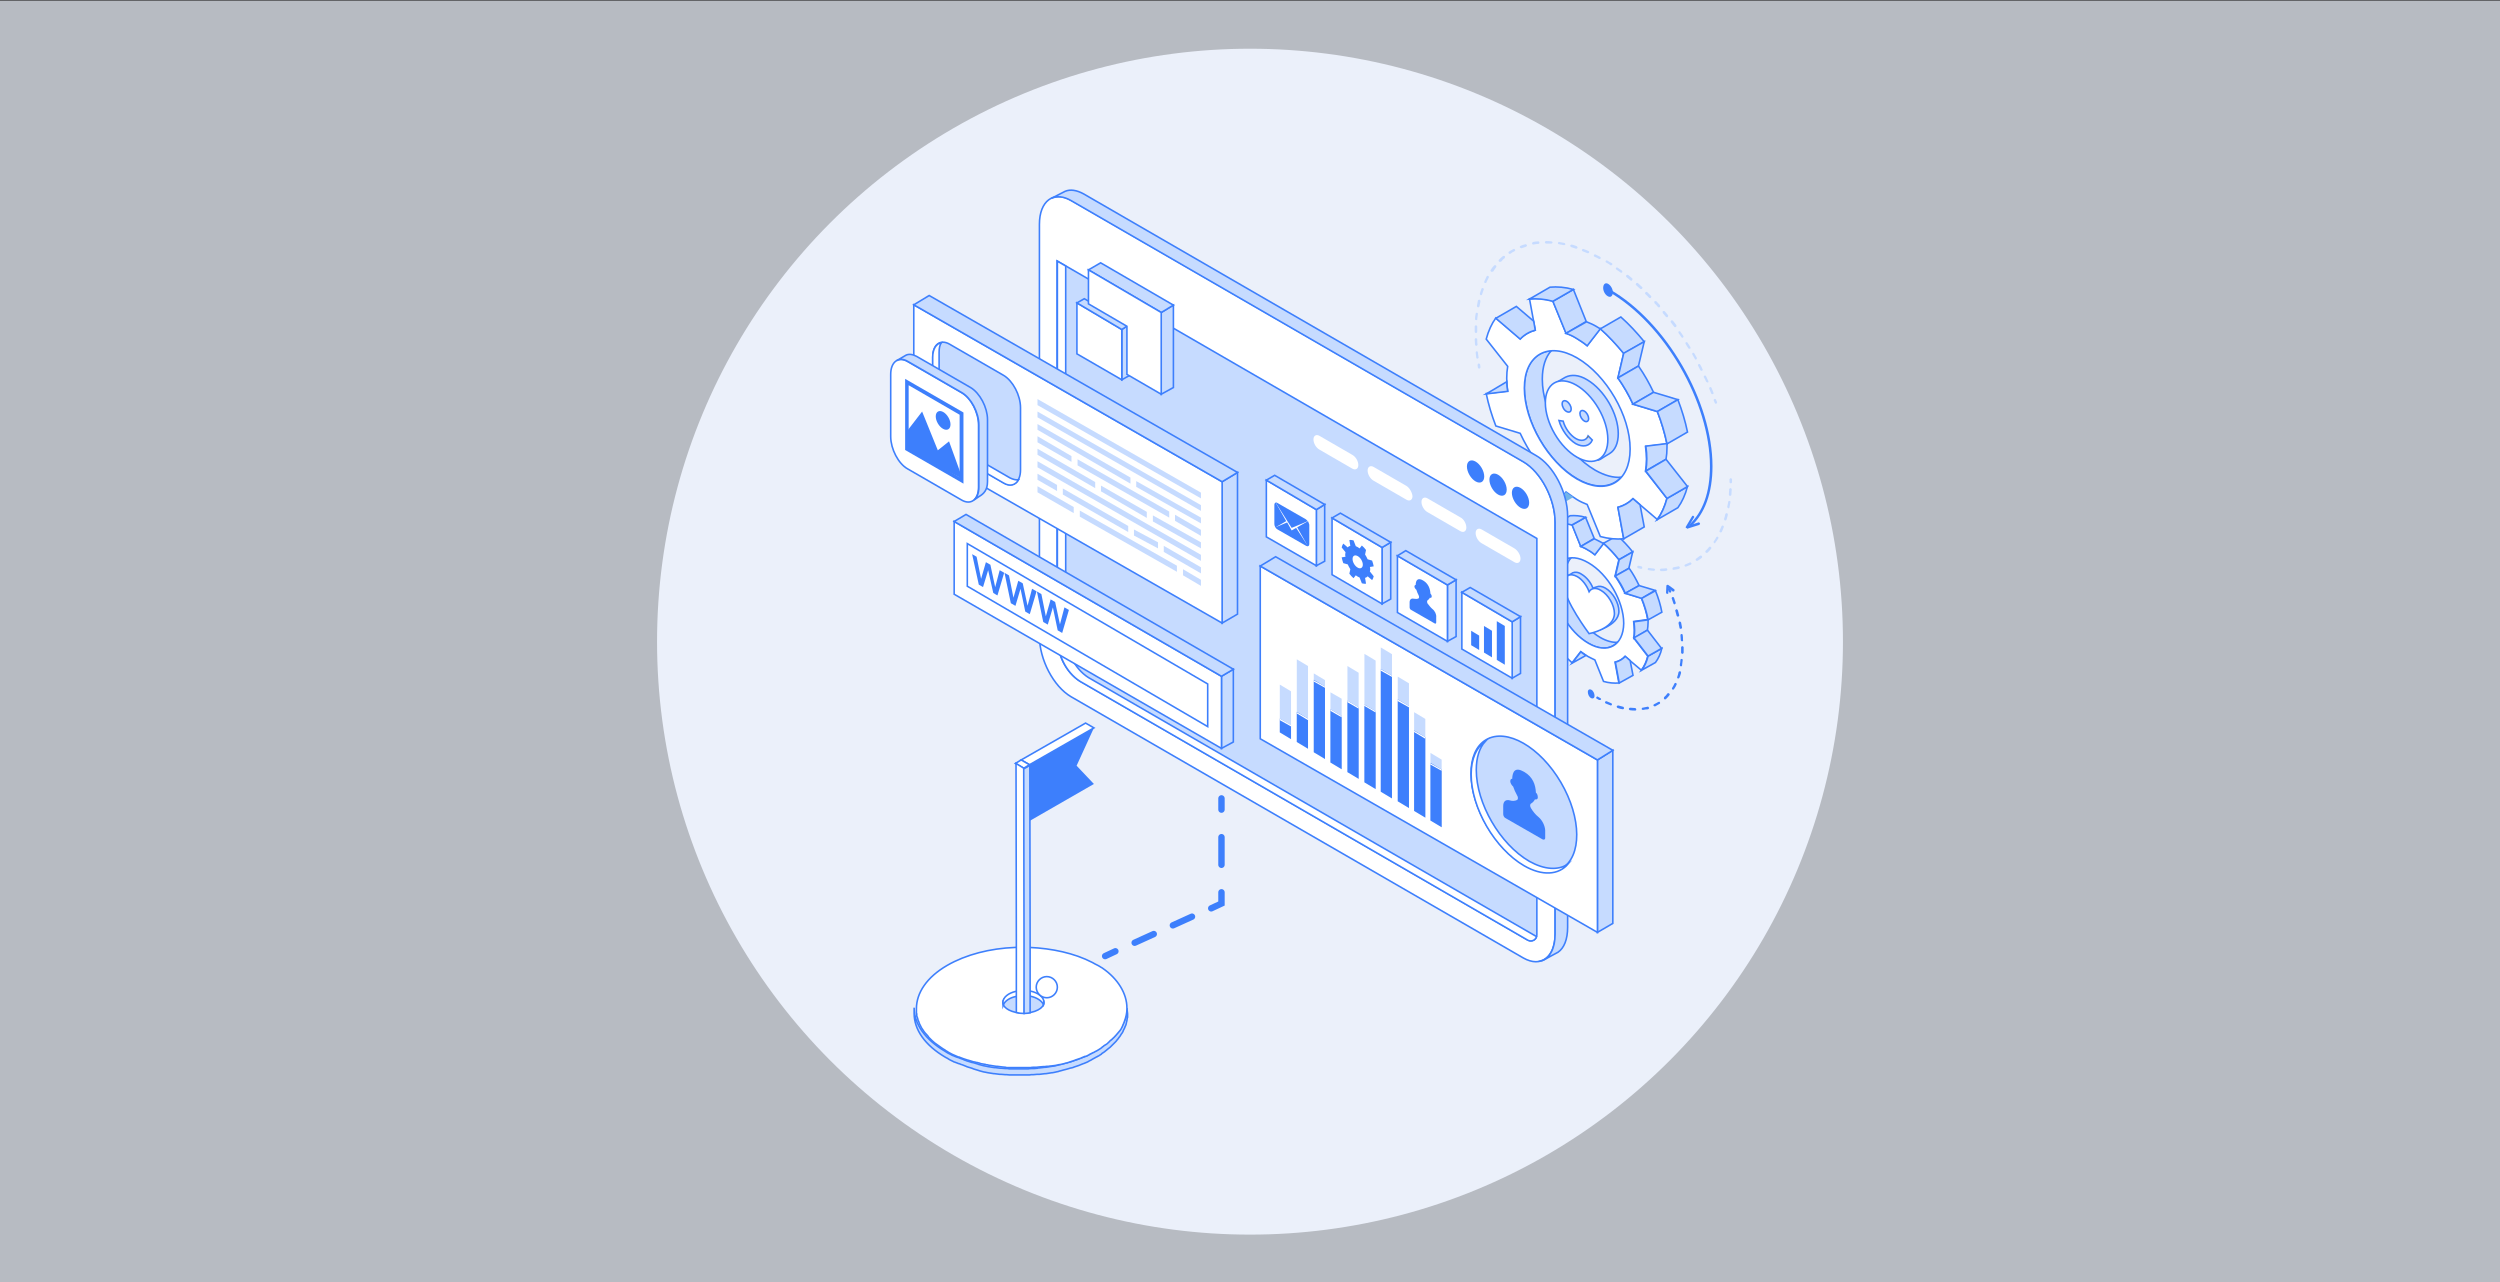 <?xml version="1.0" encoding="utf-8"?>
<!-- Generator: Adobe Illustrator 26.4.1, SVG Export Plug-In . SVG Version: 6.00 Build 0)  -->
<svg version="1.1" id="Layer_1" xmlns="http://www.w3.org/2000/svg" xmlns:xlink="http://www.w3.org/1999/xlink" x="0px" y="0px"
	 viewBox="0 0 780 400" style="enable-background:new 0 0 780 400;" xml:space="preserve">
<rect x="0" y="0" width="780" height="400" fill="#333333" stroke="none"/>
<style type="text/css">
	.st0{opacity:0.72;fill:#EBF0FA;enable-background:new    ;}
	.st1{fill:#EBF0FA;}
	.st2{fill:#C6DBFF;stroke:#3D7FFC;stroke-width:0.5;stroke-miterlimit:10;}
	.st3{fill:#FFFFFF;stroke:#3D7FFC;stroke-width:0.5;stroke-miterlimit:10;}
	.st4{fill:#72B5E8;}
	.st5{fill:#D1EBFF;}
	.st6{fill:#FFFFFF;}
	.st7{fill:#3D7FFC;}
	.st8{fill:#C6DBFF;}
	.st9{fill:#B08100;}
	.st10{enable-background:new    ;}
	.st11{clip-path:url(#SVGID_00000029753402845958359170000011165482572579043470_);}
	.st12{fill:none;stroke:#3D7FFC;stroke-width:2;stroke-linecap:round;stroke-miterlimit:10;}
	.st13{fill:none;stroke:#3D7FFC;stroke-width:2;stroke-linecap:round;stroke-miterlimit:10;stroke-dasharray:8.614,8.614;}
	.st14{fill:none;stroke:#3D7FFC;stroke-width:2;stroke-linecap:round;stroke-miterlimit:10;stroke-dasharray:6.551,6.551;}
</style>
<path class="st0" d="M780,400.2H0V0.2h780V400.2z"/>
<circle class="st1" cx="390" cy="200.2" r="185"/>
<g>
	<g>
		<path class="st2" d="M499.3,198.9c-6.1-3.5-11-12-11-18.9c0-2.6,0.7-4.6,1.8-5.9c-3.3,0.2-5.6,3-5.6,7.7c0,7,4.9,15.4,11,18.9
			c3.8,2.2,7.1,1.9,9.1-0.3C503.1,200.5,501.2,200,499.3,198.9z"/>
		<path class="st3" d="M509.9,196.6c0-0.9-0.1-1.8-0.2-2.7l4.4-0.6c-0.4-2.2-1.1-4.5-2-6.7l-5.1-1.5c-0.9-1.9-1.9-3.7-3.1-5.4
			l1.2-5.1c-1.5-1.9-3.1-3.6-4.8-5.1l-2.7,3.5c-0.7-0.5-1.5-1.1-2.2-1.5c-0.8-0.4-1.5-0.8-2.2-1.1l-2.7-6.7
			c-1.7-0.5-3.3-0.6-4.8-0.5l1.2,6.5c-1.2,0.3-2.3,0.9-3.1,1.8l-5.1-4.3c-0.9,1.2-1.6,2.7-2,4.4l4.4,5.7c-0.1,0.8-0.2,1.6-0.2,2.4
			c0,0.9,0.1,1.8,0.2,2.7l-4.4,0.6c0.4,2.2,1.1,4.5,2,6.7l5.1,1.5c0.9,1.9,1.9,3.7,3.1,5.4l-1.2,5.1c1.5,1.9,3.1,3.6,4.8,5.1
			l2.7-3.5c0.7,0.5,1.5,1.1,2.2,1.5c0.8,0.4,1.5,0.8,2.2,1.1l2.7,6.7c1.7,0.5,3.3,0.6,4.8,0.5l-1.2-6.5c1.2-0.3,2.3-0.9,3.1-1.8
			l5.1,4.3c0.9-1.2,1.6-2.7,2-4.4l-4.4-5.7C509.9,198.3,509.9,197.5,509.9,196.6z M495.6,200.7c-6.1-3.5-11-12-11-18.9
			c0-7,4.9-9.8,11-6.2c6.1,3.5,11,12,11,18.9C506.5,201.4,501.6,204.2,495.6,200.7z"/>
		<polygon class="st2" points="497.4,168 494.7,161.4 490.5,163.8 493.2,170.5 		"/>
		<path class="st2" d="M493.2,170.5c0.7,0.3,1.5,0.6,2.2,1.1c0.8,0.4,1.5,0.9,2.2,1.5l2.7-3.5l0,0c0,0-0.5-0.3-0.7-0.4
			c-0.8-0.4-1.5-0.8-2.2-1.1L493.2,170.5z"/>
		<path class="st2" d="M494.7,161.4c-1.7-0.5-3.3-0.6-4.8-0.5l-4.3,2.4c1.5-0.1,3.1,0,4.8,0.5L494.7,161.4z"/>
		<path class="st2" d="M509.4,172.2c-1.5-1.9-3.1-3.6-4.8-5.1l-4.3,2.4c1.7,1.5,3.3,3.2,4.8,5.1L509.4,172.2z"/>
		<polygon class="st2" points="505.2,174.6 504,179.7 508.2,177.3 509.4,172.2 		"/>
		<path class="st2" d="M504,179.7c1.2,1.7,2.3,3.5,3.1,5.4l4.3-2.4c-0.9-1.9-1.9-3.7-3.1-5.4L504,179.7z"/>
		<polygon class="st2" points="507.1,185.1 512.2,186.7 516.4,184.2 511.4,182.7 		"/>
		<path class="st2" d="M512.2,186.7c0.9,2.2,1.6,4.5,2,6.7l4.3-2.4c-0.4-2.2-1.1-4.5-2-6.7L512.2,186.7z"/>
		<path class="st4" d="M486.9,169.8l-0.4-1.9l-3.6-3.1l-4.3,2.4l5.1,4.3C484.6,170.7,485.7,170.1,486.9,169.8z"/>
		<path class="st2" d="M514.2,204.7c-0.4,1.7-1.1,3.2-2,4.4l4.3-2.4c0.9-1.2,1.6-2.7,2-4.4L514.2,204.7z"/>
		<path class="st2" d="M514,196.6c0.1-0.8,0.2-1.6,0.2-2.4c0-0.3,0-0.5,0-0.8l-4.4,0.6c0.1,0.9,0.2,1.8,0.2,2.7s-0.1,1.7-0.2,2.4
			L514,196.6z"/>
		<polygon class="st2" points="509.8,199 514.2,204.7 518.4,202.3 514,196.6 		"/>
		<path class="st2" d="M507.1,204.8c-0.9,0.9-1.9,1.5-3.1,1.8l1.2,6.5l4.3-2.4l-0.9-4.6L507.1,204.8z"/>
		<path class="st5" d="M480.9,180.5l-4.3,2.5l4.4-0.6C481,181.8,481,181.2,480.9,180.5z"/>
		<path class="st2" d="M493.2,203.4l-2.7,3.5l4.3-2.4C494.2,204.1,493.7,203.8,493.2,203.4z"/>
		<g>
			<path class="st6" d="M486.3,170.1L486.3,170.1c-0.2,0-0.4,0.1-0.6,0.2C485.9,170.2,486.1,170.2,486.3,170.1z"/>
			<path class="st6" d="M480.5,182.5l-3.7,0.5c0,0.1,0,0.1,0,0.2l3.6-0.5C480.6,182.7,480.6,182.6,480.5,182.5z"/>
			<path class="st6" d="M483.6,171.7c-0.2,0,0-0.1,0.2-0.3l-4.9-4.1c-0.1,0.2-0.3,0.4,0,0.4L483.6,171.7z"/>
		</g>
	</g>
	<g>
		<path class="st2" d="M497.7,146.7c-9.1-5.3-16.5-18-16.5-28.4c0-3.9,1-6.9,2.8-8.9c-5,0.4-8.4,4.5-8.4,11.6
			c0,10.5,7.4,23.2,16.5,28.4c5.7,3.3,10.7,2.8,13.7-0.5C503.4,149.1,500.7,148.4,497.7,146.7z"/>
		<path class="st3" d="M513.7,143.3c0-1.3-0.1-2.6-0.3-4l6.7-0.8c-0.7-3.4-1.7-6.7-3-10.1l-7.6-2.3c-1.3-2.8-2.9-5.6-4.7-8.2
			l1.8-7.7c-2.3-2.8-4.7-5.4-7.3-7.7l-4.1,5.3c-1.1-0.8-2.2-1.6-3.3-2.3c-1.1-0.7-2.3-1.2-3.3-1.6l-4.1-10c-2.6-0.7-5-0.9-7.3-0.7
			l1.8,9.8c-1.8,0.5-3.4,1.4-4.7,2.7l-7.6-6.5c-1.3,1.8-2.3,4-3,6.6l6.7,8.5c-0.2,1.2-0.3,2.4-0.3,3.7c0,1.3,0.1,2.6,0.3,4l-6.7,0.8
			c0.7,3.4,1.7,6.7,3,10.1l7.6,2.3c1.3,2.8,2.9,5.6,4.7,8.2l-1.8,7.7c2.3,2.8,4.7,5.4,7.3,7.7l4.1-5.3c1.1,0.8,2.2,1.6,3.3,2.3
			c1.1,0.7,2.3,1.2,3.3,1.6l4.1,10c2.6,0.7,5,0.9,7.3,0.7l-1.8-9.8c1.8-0.5,3.4-1.4,4.7-2.7l7.6,6.5c1.3-1.8,2.3-4,3-6.6l-6.7-8.5
			C513.6,145.8,513.7,144.6,513.7,143.3z M492.1,149.5c-9.1-5.3-16.5-18-16.5-28.4s7.4-14.7,16.5-9.4c9.1,5.3,16.5,18,16.5,28.4
			C508.6,150.5,501.2,154.7,492.1,149.5z"/>
		<polygon class="st2" points="494.9,100.3 490.9,90.3 484.5,94 488.6,104 		"/>
		<path class="st2" d="M488.6,104c1.1,0.4,2.2,0.9,3.3,1.6c1.1,0.7,2.3,1.4,3.3,2.3l4.1-5.3l0,0c0,0-0.7-0.4-1-0.6
			c-1.1-0.7-2.3-1.2-3.3-1.6L488.6,104z"/>
		<path class="st2" d="M490.9,90.3c-2.6-0.7-5-0.9-7.3-0.7l-6.4,3.7c2.3-0.2,4.7,0,7.3,0.7L490.9,90.3z"/>
		<path class="st2" d="M513,106.6c-2.3-2.8-4.7-5.4-7.3-7.7l-6.4,3.7c2.6,2.3,5,4.9,7.3,7.7L513,106.6z"/>
		<polygon class="st2" points="506.6,110.2 504.8,117.9 511.2,114.2 513,106.6 		"/>
		<path class="st2" d="M504.8,117.9c1.8,2.6,3.4,5.3,4.7,8.2l6.4-3.7c-1.3-2.8-2.9-5.6-4.7-8.2L504.8,117.9z"/>
		<polygon class="st2" points="509.5,126.1 517.1,128.4 523.5,124.7 515.9,122.4 		"/>
		<path class="st2" d="M517.1,128.4c1.3,3.3,2.3,6.7,3,10.1l6.4-3.7c-0.7-3.4-1.7-6.7-3-10.1L517.1,128.4z"/>
		<path class="st2" d="M479,103l-0.5-2.8l-5.4-4.6l-6.4,3.7l7.6,6.5C475.6,104.4,477.2,103.5,479,103z"/>
		<path class="st2" d="M520.1,155.5c-0.7,2.6-1.7,4.8-3,6.6l6.4-3.7c1.3-1.8,2.3-4,3-6.6L520.1,155.5z"/>
		<path class="st2" d="M519.8,143.3c0.2-1.2,0.3-2.4,0.3-3.7c0-0.4,0-0.8,0-1.2l-6.6,0.8c0.2,1.3,0.3,2.7,0.3,4
			c0,1.3-0.1,2.5-0.3,3.7L519.8,143.3z"/>
		<polygon class="st2" points="513.5,147 520.1,155.5 526.5,151.8 519.8,143.3 		"/>
		<path class="st2" d="M509.5,155.6c-1.3,1.3-2.9,2.2-4.7,2.7l1.8,9.8l6.4-3.7l-1.3-6.9L509.5,155.6z"/>
		<path class="st2" d="M470.1,119.1l-6.4,3.8l6.7-0.8C470.2,121.1,470.1,120.1,470.1,119.1z"/>
		<path class="st4" d="M488.6,153.5l-4.1,5.3l6.4-3.7C490.1,154.6,489.3,154.1,488.6,153.5z"/>
		<g>
			<path class="st6" d="M487.8,153.9l-3.4,4.4c0.1,0.1,0.3,0.3,0.4,0.4l3.5-4.5C488.1,154.2,487.9,154,487.8,153.9z"/>
		</g>
	</g>
	<path class="st7" d="M500.2,89.6c0.1-1.1,0.8-1.5,1.6-1c0.8,0.5,1.5,1.7,1.4,2.8c-0.1,1.1-0.8,1.5-1.6,1
		C500.7,91.9,500.1,90.6,500.2,89.6z"/>
	<path class="st7" d="M495.4,215.9c0-0.7,0.5-1,1.1-0.7c0.6,0.3,1,1.2,1,1.9c0,0.7-0.5,1-1.1,0.7
		C495.8,217.5,495.4,216.6,495.4,215.9z"/>
	<g>
		<path class="st7" d="M526.3,164.8c-0.1,0-0.2-0.1-0.3-0.1c-0.1-0.1-0.1-0.3,0-0.4l1.9-3.2c0.1-0.2,0.4-0.3,0.5-0.1
			c0.2,0.1,0.3,0.4,0.1,0.5l-1.4,2.4l2.8-0.9c0.2-0.1,0.4,0.1,0.5,0.3c0.1,0.2-0.1,0.4-0.3,0.5l-3.8,1.2
			C526.4,164.8,526.3,164.8,526.3,164.8z"/>
	</g>
	<g>
		<path class="st2" d="M493.5,179.2c1.5,0.9,2.8,2.5,3.5,4.3c0,0,0.8-0.3,1.2-0.4c0.7-0.3,1.7-0.2,2.7,0.4c2.3,1.3,4.2,4.6,4.2,7.2
			c0,4.8-8.3,6.5-8.3,6.5s-7.9-10.5-7.9-15.4c0-1.3-0.6-1.7,0.2-2.2c0.1,0,1.6-0.8,1.6-0.9C491.5,178.4,492.5,178.5,493.5,179.2z"/>
		<path class="st3" d="M492.1,179.9c1.6,0.9,3,2.8,3.7,4.7c0.7-1.1,2.1-1.4,3.7-0.4c2.3,1.3,4.2,4.6,4.2,7.2c0,4.8-7.9,6.3-7.9,6.3
			s-7.9-10.5-7.9-15.4C488,179.6,489.8,178.6,492.1,179.9z"/>
	</g>
	<g>
		<path class="st7" d="M527.5,164.3l-0.5-0.6c4.3-3.9,6.5-10.1,6.5-18.2c0-20-14.2-44.5-31.6-54.5l0.4-0.7c17.7,10.2,32,35,32,55.2
			C534.3,153.8,531.9,160.3,527.5,164.3z"/>
	</g>
	<g>
		<g>
			<path class="st8" d="M540,150.8L540,150.8c-0.2,0-0.4-0.2-0.4-0.4c0-0.3,0-0.5,0-0.8c0-0.2,0.2-0.4,0.4-0.4
				c0.2,0,0.4,0.2,0.4,0.4c0,0.3,0,0.5,0,0.8C540.4,150.7,540.2,150.8,540,150.8z"/>
		</g>
		<g>
			<path class="st8" d="M518.3,178.2c-0.2,0-0.4-0.2-0.4-0.4s0.2-0.4,0.4-0.4c0.5,0,1,0,1.5-0.1c0.2,0,0.4,0.1,0.4,0.4
				c0,0.2-0.1,0.4-0.4,0.4C519.4,178.2,518.8,178.2,518.3,178.2L518.3,178.2z M516,178.1C515.9,178.1,515.9,178.1,516,178.1
				c-0.6,0-1.1-0.1-1.6-0.2c-0.2,0-0.4-0.2-0.3-0.4c0-0.2,0.2-0.4,0.4-0.3c0.5,0.1,1,0.1,1.5,0.2c0.2,0,0.4,0.2,0.4,0.4
				C516.3,177.9,516.2,178.1,516,178.1z M522.2,177.8c-0.2,0-0.4-0.1-0.4-0.3c0-0.2,0.1-0.4,0.3-0.5c0.5-0.1,1-0.2,1.5-0.3
				c0.2-0.1,0.4,0.1,0.5,0.3c0.1,0.2-0.1,0.4-0.3,0.5C523.3,177.6,522.8,177.7,522.2,177.8C522.2,177.8,522.2,177.8,522.2,177.8z
				 M526,176.8c-0.2,0-0.3-0.1-0.4-0.2c-0.1-0.2,0-0.4,0.2-0.5c0.5-0.2,0.9-0.4,1.4-0.6c0.2-0.1,0.4,0,0.5,0.2
				c0.1,0.2,0,0.4-0.2,0.5c-0.5,0.2-1,0.4-1.5,0.6C526.1,176.7,526,176.8,526,176.8z M529.4,175c-0.1,0-0.3-0.1-0.3-0.2
				c-0.1-0.2-0.1-0.4,0.1-0.5c0.4-0.3,0.8-0.6,1.2-0.9c0.2-0.1,0.4-0.1,0.6,0.1c0.1,0.2,0.1,0.4-0.1,0.6c-0.4,0.3-0.8,0.6-1.3,0.9
				C529.6,174.9,529.5,175,529.4,175z M532.5,172.5c-0.1,0-0.2,0-0.3-0.1c-0.2-0.2-0.2-0.4,0-0.6c0.4-0.4,0.7-0.7,1-1.1
				c0.1-0.2,0.4-0.2,0.6,0c0.2,0.1,0.2,0.4,0,0.6c-0.3,0.4-0.7,0.8-1.1,1.2C532.7,172.4,532.6,172.5,532.5,172.5z M535,169.5
				c-0.1,0-0.2,0-0.2-0.1c-0.2-0.1-0.2-0.4-0.1-0.5c0.3-0.4,0.6-0.9,0.8-1.3c0.1-0.2,0.4-0.2,0.5-0.1c0.2,0.1,0.2,0.4,0.1,0.5
				c-0.3,0.5-0.6,0.9-0.9,1.3C535.2,169.4,535.1,169.5,535,169.5z M536.9,166.1c-0.1,0-0.1,0-0.2,0c-0.2-0.1-0.3-0.3-0.2-0.5
				c0.2-0.5,0.4-0.9,0.6-1.4c0.1-0.2,0.3-0.3,0.5-0.2c0.2,0.1,0.3,0.3,0.2,0.5c-0.2,0.5-0.4,1-0.6,1.5
				C537.2,166,537,166.1,536.9,166.1z M538.3,162.4c0,0-0.1,0-0.1,0c-0.2-0.1-0.3-0.3-0.3-0.5c0.2-0.5,0.3-1,0.4-1.5
				c0.1-0.2,0.3-0.3,0.5-0.3c0.2,0.1,0.3,0.3,0.3,0.5c-0.1,0.5-0.3,1-0.4,1.5C538.6,162.3,538.5,162.4,538.3,162.4z M539.3,158.6
				C539.2,158.6,539.2,158.6,539.3,158.6c-0.3-0.1-0.4-0.3-0.4-0.5c0.1-0.5,0.2-1,0.3-1.5c0-0.2,0.2-0.4,0.4-0.3
				c0.2,0,0.4,0.2,0.3,0.4c-0.1,0.5-0.2,1-0.3,1.6C539.6,158.5,539.4,158.6,539.3,158.6z M539.8,154.7
				C539.8,154.7,539.8,154.7,539.8,154.7c-0.3,0-0.4-0.2-0.4-0.4c0-0.5,0.1-1,0.1-1.6c0-0.2,0.2-0.4,0.4-0.4c0.2,0,0.4,0.2,0.4,0.4
				c0,0.5-0.1,1.1-0.1,1.6C540.2,154.6,540,154.7,539.8,154.7z"/>
		</g>
		<g>
			<path class="st8" d="M512,177.5C512,177.5,512,177.5,512,177.5c-0.3-0.1-0.6-0.1-0.9-0.2c-0.2-0.1-0.3-0.3-0.3-0.5
				c0.1-0.2,0.3-0.3,0.5-0.3c0.3,0.1,0.5,0.1,0.8,0.2c0.2,0,0.3,0.3,0.3,0.5C512.4,177.4,512.2,177.5,512,177.5z"/>
		</g>
	</g>
	<g>
		<g>
			<path class="st8" d="M461.5,115c-0.2,0-0.4-0.1-0.4-0.3c0-0.3-0.1-0.5-0.1-0.8c0-0.2,0.1-0.4,0.3-0.5c0.2,0,0.4,0.1,0.5,0.3
				c0,0.3,0.1,0.5,0.1,0.8C461.9,114.8,461.8,115,461.5,115C461.5,115,461.5,115,461.5,115z"/>
		</g>
		<g>
			<path class="st8" d="M534.3,123c-0.2,0-0.3-0.1-0.4-0.2c-0.2-0.5-0.4-1-0.6-1.5c-0.1-0.2,0-0.4,0.2-0.5c0.2-0.1,0.4,0,0.5,0.2
				c0.2,0.5,0.4,1,0.6,1.5c0.1,0.2,0,0.4-0.2,0.5C534.4,123,534.3,123,534.3,123z M532.7,119.3c-0.1,0-0.3-0.1-0.4-0.2
				c-0.2-0.5-0.4-1-0.7-1.4c-0.1-0.2,0-0.4,0.2-0.5c0.2-0.1,0.4,0,0.5,0.2c0.2,0.5,0.5,1,0.7,1.5c0.1,0.2,0,0.4-0.2,0.5
				C532.8,119.3,532.7,119.3,532.7,119.3z M530.9,115.7c-0.1,0-0.3-0.1-0.4-0.2c-0.2-0.5-0.5-0.9-0.7-1.4c-0.1-0.2,0-0.4,0.2-0.5
				c0.2-0.1,0.4,0,0.5,0.2c0.3,0.5,0.5,0.9,0.7,1.4c0.1,0.2,0,0.4-0.2,0.5C531.1,115.7,531,115.7,530.9,115.7z M529.1,112.2
				c-0.1,0-0.3-0.1-0.3-0.2c-0.3-0.5-0.5-0.9-0.8-1.4c-0.1-0.2,0-0.4,0.1-0.5c0.2-0.1,0.4,0,0.5,0.1c0.3,0.5,0.5,0.9,0.8,1.4
				c0.1,0.2,0,0.4-0.1,0.5C529.2,112.2,529.1,112.2,529.1,112.2z M461,111.9c-0.2,0-0.4-0.1-0.4-0.3c-0.1-0.5-0.1-1.1-0.2-1.6
				c0-0.2,0.1-0.4,0.3-0.4c0.2,0,0.4,0.1,0.4,0.3c0.1,0.5,0.1,1,0.2,1.6C461.4,111.6,461.3,111.8,461,111.9
				C461,111.9,461,111.9,461,111.9z M527,108.8c-0.1,0-0.3-0.1-0.3-0.2c-0.3-0.5-0.6-0.9-0.8-1.3c-0.1-0.2-0.1-0.4,0.1-0.5
				c0.2-0.1,0.4-0.1,0.5,0.1c0.3,0.4,0.6,0.9,0.9,1.4c0.1,0.2,0.1,0.4-0.1,0.5C527.2,108.8,527.1,108.8,527,108.8z M460.6,107.9
				c-0.2,0-0.4-0.2-0.4-0.4c0-0.5-0.1-1.1-0.1-1.6c0-0.2,0.2-0.4,0.4-0.4c0,0,0,0,0,0c0.2,0,0.4,0.2,0.4,0.4c0,0.5,0,1.1,0.1,1.6
				C461,107.7,460.8,107.9,460.6,107.9C460.6,107.9,460.6,107.9,460.6,107.9z M524.9,105.4c-0.1,0-0.2-0.1-0.3-0.2
				c-0.3-0.4-0.6-0.9-0.9-1.3c-0.1-0.2-0.1-0.4,0.1-0.5c0.2-0.1,0.4-0.1,0.5,0.1c0.3,0.4,0.6,0.9,0.9,1.3c0.1,0.2,0.1,0.4-0.1,0.5
				C525,105.4,524.9,105.4,524.9,105.4z M460.5,103.9C460.5,103.9,460.5,103.9,460.5,103.9c-0.2,0-0.4-0.2-0.4-0.4
				c0-0.5,0-1.1,0-1.6c0-0.2,0.2-0.4,0.4-0.4c0,0,0,0,0,0c0.2,0,0.4,0.2,0.4,0.4c0,0.5,0,1,0,1.6
				C460.9,103.7,460.7,103.9,460.5,103.9z M522.6,102.1c-0.1,0-0.2-0.1-0.3-0.2c-0.3-0.4-0.6-0.8-1-1.3c-0.1-0.2-0.1-0.4,0.1-0.6
				c0.2-0.1,0.4-0.1,0.6,0.1c0.3,0.4,0.6,0.8,1,1.3c0.1,0.2,0.1,0.4-0.1,0.6C522.7,102.1,522.6,102.1,522.6,102.1z M460.6,99.9
				C460.6,99.9,460.6,99.9,460.6,99.9c-0.3,0-0.4-0.2-0.4-0.4c0-0.5,0.1-1.1,0.2-1.6c0-0.2,0.2-0.4,0.4-0.3c0.2,0,0.4,0.2,0.3,0.4
				c-0.1,0.5-0.1,1-0.2,1.6C461,99.7,460.8,99.9,460.6,99.9z M520.1,99c-0.1,0-0.2-0.1-0.3-0.1c-0.3-0.4-0.7-0.8-1-1.2
				c-0.1-0.2-0.1-0.4,0-0.6c0.2-0.1,0.4-0.1,0.6,0c0.3,0.4,0.7,0.8,1,1.2c0.1,0.2,0.1,0.4-0.1,0.6C520.3,99,520.2,99,520.1,99z
				 M517.6,95.9c-0.1,0-0.2,0-0.3-0.1c-0.3-0.4-0.7-0.8-1.1-1.2c-0.1-0.2-0.1-0.4,0-0.6c0.2-0.1,0.4-0.1,0.6,0
				c0.4,0.4,0.7,0.8,1.1,1.2c0.1,0.2,0.1,0.4,0,0.6C517.7,95.9,517.6,95.9,517.6,95.9z M461.2,95.9
				C461.1,95.9,461.1,95.9,461.2,95.9c-0.3,0-0.4-0.3-0.4-0.5c0.1-0.5,0.2-1.1,0.3-1.6c0-0.2,0.3-0.3,0.5-0.3c0.2,0,0.3,0.3,0.3,0.5
				c-0.1,0.5-0.2,1-0.3,1.6C461.5,95.8,461.4,95.9,461.2,95.9z M514.8,93c-0.1,0-0.2,0-0.3-0.1c-0.4-0.4-0.7-0.8-1.1-1.1
				c-0.2-0.2-0.2-0.4,0-0.6c0.2-0.2,0.4-0.2,0.6,0c0.4,0.4,0.8,0.8,1.1,1.1c0.2,0.2,0.1,0.4,0,0.6C515,93,514.9,93,514.8,93z
				 M462.1,92.1c0,0-0.1,0-0.1,0c-0.2-0.1-0.3-0.3-0.3-0.5c0.2-0.5,0.3-1,0.5-1.5c0.1-0.2,0.3-0.3,0.5-0.2s0.3,0.3,0.2,0.5
				c-0.2,0.5-0.3,1-0.5,1.5C462.4,91.9,462.3,92.1,462.1,92.1z M512,90.2c-0.1,0-0.2,0-0.3-0.1c-0.4-0.4-0.8-0.7-1.2-1.1
				c-0.2-0.1-0.2-0.4,0-0.6c0.1-0.2,0.4-0.2,0.6,0c0.4,0.4,0.8,0.7,1.2,1.1c0.2,0.1,0.2,0.4,0,0.6C512.2,90.2,512.1,90.2,512,90.2z
				 M463.5,88.3c-0.1,0-0.1,0-0.2,0c-0.2-0.1-0.3-0.3-0.2-0.5c0.2-0.5,0.5-1,0.7-1.5c0.1-0.2,0.3-0.3,0.5-0.2
				c0.2,0.1,0.3,0.3,0.2,0.5c-0.2,0.5-0.5,0.9-0.7,1.4C463.8,88.2,463.7,88.3,463.5,88.3z M509,87.6c-0.1,0-0.2,0-0.3-0.1
				c-0.4-0.3-0.8-0.7-1.2-1c-0.2-0.1-0.2-0.4-0.1-0.6s0.4-0.2,0.6-0.1c0.4,0.3,0.8,0.7,1.2,1c0.2,0.1,0.2,0.4,0,0.6
				C509.2,87.5,509.1,87.6,509,87.6z M505.8,85.1c-0.1,0-0.2,0-0.2-0.1c-0.4-0.3-0.9-0.6-1.3-0.9c-0.2-0.1-0.2-0.4-0.1-0.5
				c0.1-0.2,0.4-0.2,0.5-0.1c0.4,0.3,0.9,0.6,1.3,0.9c0.2,0.1,0.2,0.4,0.1,0.6C506.1,85,506,85.1,505.8,85.1z M465.4,84.8
				c-0.1,0-0.2,0-0.2-0.1c-0.2-0.1-0.2-0.4-0.1-0.5c0.3-0.5,0.6-0.9,1-1.3c0.1-0.2,0.4-0.2,0.6-0.1c0.2,0.1,0.2,0.4,0.1,0.6
				c-0.3,0.4-0.6,0.8-0.9,1.3C465.7,84.8,465.6,84.8,465.4,84.8z M502.6,82.8c-0.1,0-0.1,0-0.2-0.1c-0.4-0.3-0.9-0.6-1.3-0.8
				c-0.2-0.1-0.2-0.4-0.1-0.5c0.1-0.2,0.4-0.2,0.5-0.1c0.5,0.3,0.9,0.6,1.4,0.8c0.2,0.1,0.2,0.4,0.1,0.5
				C502.8,82.8,502.7,82.8,502.6,82.8z M468,81.7c-0.1,0-0.2,0-0.3-0.1c-0.2-0.2-0.2-0.4,0-0.6c0.4-0.4,0.8-0.8,1.2-1.1
				c0.2-0.1,0.4-0.1,0.6,0c0.1,0.2,0.1,0.4,0,0.6c-0.4,0.3-0.8,0.7-1.1,1.1C468.2,81.7,468.1,81.7,468,81.7z M499.1,80.8
				c-0.1,0-0.1,0-0.2,0c-0.5-0.3-0.9-0.5-1.4-0.7c-0.2-0.1-0.3-0.3-0.2-0.5s0.3-0.3,0.5-0.2c0.5,0.2,0.9,0.5,1.4,0.7
				c0.2,0.1,0.3,0.3,0.2,0.5C499.4,80.7,499.3,80.8,499.1,80.8z M471,79.2c-0.1,0-0.3-0.1-0.3-0.2c-0.1-0.2-0.1-0.4,0.1-0.5
				c0.5-0.3,0.9-0.6,1.4-0.8c0.2-0.1,0.4,0,0.5,0.2c0.1,0.2,0,0.4-0.2,0.5c-0.5,0.2-0.9,0.5-1.3,0.8C471.2,79.2,471.1,79.2,471,79.2
				z M495.5,79c-0.1,0-0.1,0-0.2,0c-0.5-0.2-1-0.4-1.5-0.6c-0.2-0.1-0.3-0.3-0.2-0.5c0.1-0.2,0.3-0.3,0.5-0.2c0.5,0.2,1,0.4,1.5,0.6
				c0.2,0.1,0.3,0.3,0.2,0.5C495.8,78.9,495.7,79,495.5,79z M491.8,77.6c0,0-0.1,0-0.1,0c-0.5-0.2-1-0.3-1.5-0.5
				c-0.2-0.1-0.3-0.3-0.3-0.5c0.1-0.2,0.3-0.3,0.5-0.3c0.5,0.1,1,0.3,1.5,0.5c0.2,0.1,0.3,0.3,0.3,0.5
				C492.1,77.5,492,77.6,491.8,77.6z M474.6,77.4c-0.2,0-0.3-0.1-0.4-0.2c-0.1-0.2,0-0.4,0.2-0.5c0.5-0.2,1-0.4,1.5-0.5
				c0.2-0.1,0.4,0.1,0.5,0.3c0.1,0.2-0.1,0.4-0.3,0.5c-0.5,0.2-1,0.3-1.5,0.5C474.7,77.4,474.6,77.4,474.6,77.4z M488,76.5
				C487.9,76.5,487.9,76.5,488,76.5c-0.6-0.1-1.1-0.2-1.6-0.3c-0.2,0-0.4-0.2-0.3-0.4c0-0.2,0.2-0.4,0.4-0.3
				c0.5,0.1,1.1,0.2,1.6,0.3c0.2,0,0.3,0.3,0.3,0.5C488.3,76.4,488.1,76.5,488,76.5z M478.4,76.3c-0.2,0-0.4-0.1-0.4-0.3
				c0-0.2,0.1-0.4,0.3-0.5c0.5-0.1,1.1-0.2,1.6-0.2c0.2,0,0.4,0.1,0.4,0.4c0,0.2-0.1,0.4-0.4,0.4C479.5,76.1,479,76.2,478.4,76.3
				C478.5,76.3,478.4,76.3,478.4,76.3z M484,76C484,76,484,76,484,76c-0.6,0-1.1,0-1.6,0c-0.2,0-0.4-0.2-0.4-0.4
				c0-0.2,0.2-0.4,0.4-0.4c0.5,0,1.1,0,1.6,0.1c0.2,0,0.4,0.2,0.4,0.4C484.4,75.8,484.2,76,484,76z"/>
		</g>
		<g>
			<path class="st8" d="M535.4,126c-0.2,0-0.3-0.1-0.4-0.3l-0.3-0.7c-0.1-0.2,0-0.4,0.2-0.5c0.2-0.1,0.4,0,0.5,0.2l0.3,0.7
				c0.1,0.2,0,0.4-0.2,0.5C535.5,126,535.5,126,535.4,126z"/>
		</g>
	</g>
	<g>
		<g>
			<path class="st7" d="M521.1,184.9c-0.2,0-0.3-0.1-0.4-0.2c-0.1-0.2-0.2-0.5-0.3-0.7c-0.1-0.2,0-0.4,0.2-0.5
				c0.2-0.1,0.4,0,0.5,0.2c0.1,0.2,0.2,0.5,0.3,0.7c0.1,0.2,0,0.4-0.2,0.5C521.2,184.9,521.2,184.9,521.1,184.9z"/>
		</g>
		<g>
			<path class="st7" d="M510.2,221.7L510.2,221.7c-0.5,0-1.1,0-1.6-0.1c-0.2,0-0.4-0.2-0.4-0.4c0-0.2,0.2-0.4,0.4-0.4
				c0.5,0,1,0.1,1.5,0.1c0.2,0,0.4,0.2,0.4,0.4C510.6,221.5,510.4,221.7,510.2,221.7z M512.6,221.5c-0.2,0-0.4-0.1-0.4-0.3
				c0-0.2,0.1-0.4,0.3-0.4c0.5-0.1,1-0.2,1.5-0.3c0.2-0.1,0.4,0.1,0.5,0.3c0.1,0.2-0.1,0.4-0.3,0.5
				C513.7,221.3,513.1,221.4,512.6,221.5C512.6,221.5,512.6,221.5,512.6,221.5z M506.3,221.3C506.3,221.3,506.3,221.3,506.3,221.3
				c-0.6-0.1-1.1-0.2-1.6-0.4c-0.2-0.1-0.3-0.3-0.3-0.5c0.1-0.2,0.3-0.3,0.5-0.3c0.5,0.1,1,0.3,1.5,0.4c0.2,0,0.3,0.3,0.3,0.5
				C506.7,221.1,506.5,221.3,506.3,221.3z M516.3,220.4c-0.1,0-0.3-0.1-0.4-0.2c-0.1-0.2,0-0.4,0.2-0.5c0.5-0.2,0.9-0.5,1.3-0.7
				c0.2-0.1,0.4-0.1,0.5,0.1c0.1,0.2,0.1,0.4-0.1,0.5c-0.5,0.3-0.9,0.5-1.4,0.8C516.4,220.4,516.3,220.4,516.3,220.4z M502.6,220.1
				c0,0-0.1,0-0.1,0c-0.5-0.2-1-0.4-1.5-0.6c-0.2-0.1-0.3-0.3-0.2-0.5c0.1-0.2,0.3-0.3,0.5-0.2c0.5,0.2,0.9,0.4,1.4,0.6
				c0.2,0.1,0.3,0.3,0.2,0.5C502.9,220,502.8,220.1,502.6,220.1z M519.5,218.2c-0.1,0-0.2,0-0.3-0.1c-0.1-0.2-0.1-0.4,0-0.6
				c0.4-0.3,0.7-0.7,1-1.1c0.1-0.2,0.4-0.2,0.6,0c0.2,0.1,0.2,0.4,0,0.6c-0.3,0.4-0.7,0.8-1.1,1.2
				C519.7,218.2,519.6,218.2,519.5,218.2z M522,215.2c-0.1,0-0.1,0-0.2-0.1c-0.2-0.1-0.2-0.4-0.1-0.5c0.3-0.4,0.5-0.9,0.7-1.3
				c0.1-0.2,0.3-0.3,0.5-0.2c0.2,0.1,0.3,0.3,0.2,0.5c-0.2,0.5-0.5,1-0.8,1.4C522.2,215.1,522.1,215.2,522,215.2z M523.6,211.7
				c0,0-0.1,0-0.1,0c-0.2-0.1-0.3-0.3-0.2-0.5c0.2-0.5,0.3-1,0.4-1.5c0.1-0.2,0.3-0.3,0.5-0.3c0.2,0.1,0.3,0.3,0.3,0.5
				c-0.1,0.5-0.3,1-0.5,1.5C523.9,211.6,523.8,211.7,523.6,211.7z M524.5,207.9C524.5,207.9,524.5,207.9,524.5,207.9
				c-0.3,0-0.4-0.2-0.4-0.5c0.1-0.5,0.2-1,0.2-1.5c0-0.2,0.2-0.4,0.4-0.3c0.2,0,0.4,0.2,0.3,0.4c-0.1,0.5-0.1,1.1-0.2,1.6
				C524.9,207.7,524.7,207.9,524.5,207.9z M524.9,204L524.9,204c-0.2,0-0.4-0.2-0.4-0.4c0-0.4,0-0.7,0-1.1V202
				c0-0.2,0.2-0.4,0.4-0.4c0.2,0,0.4,0.2,0.4,0.4v0.5c0,0.4,0,0.7,0,1.1C525.3,203.8,525.1,204,524.9,204z M524.8,200.1
				c-0.2,0-0.4-0.2-0.4-0.4c0-0.5-0.1-1-0.1-1.5c0-0.2,0.1-0.4,0.3-0.4c0.2,0,0.4,0.1,0.4,0.3c0.1,0.5,0.1,1,0.1,1.6
				C525.2,199.9,525.1,200.1,524.8,200.1C524.8,200.1,524.8,200.1,524.8,200.1z M524.4,196.2c-0.2,0-0.4-0.1-0.4-0.3
				c-0.1-0.5-0.2-1-0.3-1.5c0-0.2,0.1-0.4,0.3-0.5c0.2,0,0.4,0.1,0.5,0.3c0.1,0.5,0.2,1,0.3,1.6C524.8,196,524.6,196.2,524.4,196.2
				C524.4,196.2,524.4,196.2,524.4,196.2z M523.5,192.4c-0.2,0-0.3-0.1-0.4-0.3c-0.1-0.5-0.3-1-0.4-1.5c-0.1-0.2,0.1-0.4,0.3-0.5
				c0.2-0.1,0.4,0.1,0.5,0.3c0.1,0.5,0.3,1,0.4,1.5c0.1,0.2-0.1,0.4-0.3,0.5C523.6,192.4,523.6,192.4,523.5,192.4z M522.5,188.6
				c-0.2,0-0.3-0.1-0.4-0.3c-0.2-0.5-0.3-1-0.5-1.5c-0.1-0.2,0-0.4,0.2-0.5c0.2-0.1,0.4,0,0.5,0.2c0.2,0.5,0.3,1,0.5,1.5
				c0.1,0.2,0,0.4-0.3,0.5C522.5,188.6,522.5,188.6,522.5,188.6z"/>
		</g>
		<g>
			<path class="st7" d="M499.1,218.4c-0.1,0-0.1,0-0.2,0c-0.2-0.1-0.5-0.3-0.7-0.4c-0.2-0.1-0.3-0.3-0.1-0.5
				c0.1-0.2,0.3-0.3,0.5-0.1c0.2,0.1,0.5,0.3,0.7,0.4c0.2,0.1,0.3,0.3,0.2,0.5C499.3,218.4,499.2,218.4,499.1,218.4z"/>
		</g>
	</g>
	<g>
		<path class="st7" d="M520.2,185.3C520.2,185.3,520.2,185.3,520.2,185.3c-0.2,0-0.4-0.2-0.4-0.4l0.1-2.1c0-0.1,0.1-0.3,0.2-0.3
			c0.1-0.1,0.3,0,0.4,0l1.8,1.3c0.2,0.1,0.2,0.4,0.1,0.6c-0.1,0.2-0.4,0.2-0.6,0.1l-1.2-0.9l-0.1,1.4
			C520.6,185.2,520.4,185.3,520.2,185.3z"/>
	</g>
</g>
<path class="st6" d="M376.9,115.4c0-2.6-3.7-4.7-8.2-4.7c-4.5,0-8.1,2.1-8.1,4.7c0,2.4,3.1,4.3,7,4.7l0,1.3c-0.7,0.1-1.3,0.5-1.3,1
	l0,4.5c0,0.6,0.8,1,1.8,1h1.3c1,0,1.8-0.5,1.8-1l0-4.5c0-0.5-0.6-0.9-1.3-1l0-1.3C373.9,119.7,376.9,117.7,376.9,115.4z"/>
<g>
	<path class="st3" d="M475.3,298.9l-141.1-81.5c-5.5-3.2-9.9-11.6-9.9-18.9V70c0-7.3,4.4-10.6,9.9-7.5l141.1,81.5
		c5.5,3.2,9.9,11.6,9.9,18.9v128.4C485.2,298.7,480.8,302,475.3,298.9z"/>
	<path class="st2" d="M479.2,142.1L338.1,60.5c-2.2-1.2-4.2-1.5-5.8-0.8c-0.2,0.1-4.1,2.1-4.3,2.2c0,0,0,0,0,0
		c1.7-0.8,3.8-0.7,6.2,0.7l141.1,81.5c5.5,3.2,9.9,11.6,9.9,18.9v128.4c0,4.6-1.7,7.6-4.4,8.4c0.2,0,0.5-0.1,0.9-0.3
		c0.1-0.1,4.2-2.3,4.4-2.4c1.9-1.3,3-4,3-7.8V161C489.1,153.7,484.7,145.2,479.2,142.1z"/>
	<path class="st2" d="M329.8,81.4v117c0,5.7,2.7,11.3,7.1,14.1l139.6,80.7c0.1,0,0.1,0.1,0.2,0.1c1.3,0.7,2.8-0.2,2.8-1.6V168
		L329.8,81.4z"/>
	<path class="st3" d="M479.4,292.2c-0.1-0.1-0.2-0.1-0.2-0.1l-139.6-80.7c-4.4-2.8-7.1-8.4-7.1-14.1V83l-2.6-1.5v117
		c0,5.7,2.7,11.3,7.1,14.1l139.6,80.7c0.1,0,0.1,0.1,0.2,0.1C477.9,293.9,479.1,293.3,479.4,292.2
		C479.5,292.3,479.5,292.3,479.4,292.2z"/>
	<g>
		
			<ellipse transform="matrix(0.863 -0.505 0.505 0.863 -13.617 260.742)" class="st7" cx="474.5" cy="155.5" rx="2.2" ry="3.8"/>
		
			<ellipse transform="matrix(0.863 -0.505 0.505 0.863 -12.515 256.637)" class="st7" cx="467.5" cy="151.4" rx="2.2" ry="3.8"/>
		
			<ellipse transform="matrix(0.863 -0.505 0.505 0.863 -11.418 252.536)" class="st7" cx="460.5" cy="147.3" rx="2.2" ry="3.8"/>
	</g>
</g>
<path class="st6" d="M421.9,141.9l-10.2-5.9c-1-0.6-1.9-0.1-1.9,1.1c0,1.2,0.8,2.6,1.9,3.2l10.2,5.9c1,0.6,1.9,0.1,1.9-1.1
	C423.8,143.9,423,142.5,421.9,141.9z M438.8,151.6l-10.2-5.9c-1-0.6-1.9-0.1-1.9,1.1c0,1.2,0.8,2.6,1.9,3.2l10.2,5.9
	c1,0.6,1.9,0.1,1.9-1.1C440.6,153.7,439.8,152.2,438.8,151.6z M455.6,161.4l-10.2-5.9c-1-0.6-1.9-0.1-1.9,1.1c0,1.2,0.8,2.6,1.9,3.2
	l10.2,5.9c1,0.6,1.9,0.1,1.9-1.1C457.5,163.4,456.7,161.9,455.6,161.4z M472.5,171.1l-10.2-5.9c-1-0.6-1.9-0.1-1.9,1.1
	c0,1.2,0.8,2.6,1.9,3.2l10.2,5.9c1,0.6,1.9,0.1,1.9-1.1C474.4,173.1,473.5,171.7,472.5,171.1z"/>
<g>
	<g>
		<polygon class="st2" points="381.3,150.3 381.3,194.4 386.1,191.6 386.1,147.4 		"/>
		<polygon class="st3" points="381.3,150.3 381.3,194.4 285.1,139.3 285.1,95.1 		"/>
		<polygon class="st2" points="285.1,95.1 381.3,150.3 386.1,147.4 289.9,92.2 		"/>
	</g>
	<g>
		<polygon class="st8" points="367.2,178.4 367.2,176.5 336.9,159.3 336.9,161.2 		"/>
		<polygon class="st8" points="323.7,124.5 323.7,126.4 374.7,155.5 374.7,153.7 		"/>
		<polygon class="st8" points="341.7,150.4 323.7,140 323.7,141.9 341.7,152.3 		"/>
		<polygon class="st8" points="353.8,165.2 353.8,167.1 361.3,171.1 361.3,169.2 		"/>
		<polygon class="st8" points="352.7,149 323.7,132.3 323.7,134.1 352.7,150.9 		"/>
		<polygon class="st8" points="334.3,142.3 323.7,136.1 323.7,138 334.3,144.1 		"/>
		<polygon class="st8" points="331.6,154.3 352,166 352,164.1 331.6,152.4 		"/>
		<polygon class="st8" points="336.2,143.3 336.2,145.2 364.8,161.5 364.8,159.6 		"/>
		<polygon class="st8" points="343.5,151.5 343.5,153.3 357.8,161.6 357.8,159.7 		"/>
		<polygon class="st8" points="329.8,151.3 323.7,147.8 323.7,149.7 329.8,153.2 		"/>
		<polygon class="st8" points="354.5,151.9 374.7,163.3 374.7,161.5 354.5,150.1 		"/>
		<polygon class="st8" points="366.6,162.5 374.7,167.2 374.7,165.3 366.6,160.6 		"/>
		<polygon class="st8" points="323.7,130.2 374.7,159.4 374.7,157.6 323.7,128.4 		"/>
		<polygon class="st8" points="359.7,162.7 374.7,171.1 374.7,169.2 359.7,160.8 		"/>
		<polygon class="st8" points="335,158.2 323.7,151.7 323.7,153.6 335,160.1 		"/>
		<polygon class="st8" points="369.1,179.5 374.7,182.8 374.7,180.9 369.1,177.6 		"/>
		<polygon class="st8" points="363.1,172.2 374.7,178.9 374.7,177 363.1,170.3 		"/>
		<polygon class="st8" points="323.7,145.8 374.7,175 374.7,173.1 323.7,143.9 		"/>
	</g>
	<path class="st2" d="M313.1,117.1l-16.8-9.7c-2.9-1.7-5.3,0.1-5.3,4v19.4c0,3.9,2.4,8.5,5.3,10.1l16.8,9.7c2.9,1.7,5.3-0.1,5.3-4
		v-19.4C318.4,123.3,316,118.8,313.1,117.1z"/>
	<path class="st3" d="M315.1,149.1l-16.8-9.7c-2.9-1.7-5.3-6.2-5.3-10.1v-19.4c0-1.2,0.2-2.3,0.7-3c-1.6,0.3-2.7,2-2.7,4.6v19.4
		c0,3.9,2.4,8.5,5.3,10.1l16.8,9.7c2,1.2,3.7,0.7,4.7-1C317,149.8,316.1,149.6,315.1,149.1z"/>
	<g>
		<path class="st3" d="M300,122.5l-16.8-9.7c-2.9-1.7-5.3,0.1-5.3,4v19.4c0,3.9,2.4,8.5,5.3,10.1l16.8,9.7c2.9,1.7,5.3-0.1,5.3-4
			v-19.4C305.3,128.7,303,124.2,300,122.5z"/>
		<path class="st2" d="M302.8,120.9l-16.8-9.7c-1.3-0.7-2.4-0.8-3.3-0.4l0,0l-2.9,1.7l0,0c0.9-0.6,2.2-0.5,3.5,0.3l16.8,9.7
			c2.9,1.7,5.3,6.2,5.3,10.1v19.4c0,1.9-0.6,3.3-1.5,4l1.6-1.1c1.4-0.8,2.6-2,2.6-4.6v-19.4C308.1,127.1,305.7,122.6,302.8,120.9z"
			/>
		<path class="st7" d="M282.4,118.2v22.2l18.2,10.5v-22.2L282.4,118.2z M299.4,148.9l-15.9-9.2v-19.5l15.9,9.2V148.9z"/>
		
			<ellipse transform="matrix(0.863 -0.505 0.505 0.863 -26.033 166.48)" class="st7" cx="294.3" cy="131.3" rx="1.9" ry="3.2"/>
		<polygon class="st7" points="283,134.5 287.7,128.4 292.6,140.5 296.1,137.7 299.9,148.2 299.8,149.2 283.1,140.3 		"/>
	</g>
</g>
<g>
	<g>
		<path class="st2" d="M504.9,135.3c0,3-1,5.2-2.7,6.2c-0.1,0-2.9,1.8-2.9,1.8c-1.8,1-0.6-1.2-3.3-2.8c-5.4-3.1-9.8-10.6-9.8-16.8
			c0-3.1-2.8-3.1-1.1-4.1c0,0,3.2-1.8,3.3-1.9c1.8-0.9,4.2-0.8,6.8,0.8C500.5,121.6,504.9,129.1,504.9,135.3z"/>
		<ellipse transform="matrix(0.863 -0.505 0.505 0.863 0.845 266.285)" class="st3" cx="492" cy="131.6" rx="7.9" ry="13.8"/>
	</g>
	<path class="st2" d="M490.2,127.6c0,0.9-0.6,1.2-1.4,0.8c-0.8-0.4-1.4-1.5-1.4-2.4c0-0.9,0.6-1.2,1.4-0.8
		C489.6,125.7,490.2,126.7,490.2,127.6z"/>
	<ellipse transform="matrix(0.863 -0.505 0.505 0.863 1.982 267.293)" class="st2" cx="494.4" cy="130" rx="1.1" ry="1.9"/>
	<path class="st2" d="M486.4,131.2l1.3,0.2c0.6,2.2,2.2,4.4,3.9,5.4c1.7,1,3.3,0.7,3.9-0.8l1.3,1.3c-0.8,1.9-2.9,2.4-5.2,1.1
		C489.3,137,487.2,134.1,486.4,131.2z"/>
	<g>
		<path class="st9" d="M495.7,136.2l-0.2-0.2c-0.1,0.3-0.3,0.6-0.6,0.8C495.2,136.7,495.5,136.5,495.7,136.2z"/>
	</g>
</g>
<g>
	<g>
		<polygon class="st2" points="498.4,237.1 498.4,290.9 503.2,288.1 503.2,234.1 		"/>
		<polygon class="st3" points="498.4,237.1 498.4,290.9 393.2,230.5 393.2,176.6 		"/>
		<polygon class="st2" points="393.2,176.6 498.4,237.1 503.2,234.1 398,173.7 		"/>
	</g>
	
		<ellipse transform="matrix(0.863 -0.505 0.505 0.863 -61.716 274.323)" class="st2" cx="475.5" cy="251.1" rx="13.4" ry="23.3"/>
	<path class="st3" d="M477.1,268.7c-9.1-5.3-16.5-18-16.5-28.5c0-3.9,1-6.9,2.8-8.9c-2.7,1.8-4.4,5.4-4.4,10.3
		c0,10.5,7.4,23.2,16.5,28.5c5.7,3.3,10.8,2.9,13.7-0.5C486.2,271.6,481.9,271.4,477.1,268.7z"/>
	<g>
		<path class="st8" d="M429.2,206.1l-3.5-2.1v40l3.5,2.1V206.1z M434.3,204.1l-3.5-2.1V247l3.5,2.1V204.1z M439.6,213.2l-3.5-2.1
			V250l3.5,2.1V213.2z M415.1,216v21.9l3.5,2.1V218L415.1,216z M423.9,209.9l-3.5-2.1v33.1l3.5,2.1V209.9z M444.7,224.3l-3.5-2.1
			V253l3.5,2.1V224.3z M449.8,237l-3.5-2.1V256l3.5,2.1V237z M413.4,212.2l-3.5-2.1v24.6l3.5,2.1V212.2z M399.3,213.6v14.9l3.5,2.1
			v-14.9L399.3,213.6z M408.1,207.8l-3.5-2.1v25.8l3.5,2.1V207.8z"/>
		<path class="st7" d="M429.2,221.9l-3.5-2.1v24.3l3.5,2.1V221.9z M434.3,210.8l-3.5-2.1V247l3.5,2.1V210.8z M439.6,220.3l-3.5-2.1
			V250l3.5,2.1V220.3z M415.1,221.3v16.6l3.5,2.1v-16.6L415.1,221.3z M423.9,220.7l-3.5-2.1v22.3l3.5,2.1V220.7z M413.4,214.2
			l-3.5-2.1v22.6l3.5,2.1V214.2z M399.3,224.2v4.3l3.5,2.1v-4.3L399.3,224.2z M408.1,224.2l-3.5-2.1v9.4l3.5,2.1V224.2z M444.7,230
			l-3.5-2.1V253l3.5,2.1V230z M449.8,240.1l-3.5-2.1V256l3.5,2.1V240.1z"/>
		<g>
			<polygon class="st6" points="439.6,220.7 436,218.7 436,218.2 439.6,220.3 			"/>
			<polygon class="st6" points="434.3,211.2 430.7,209.2 430.7,208.7 434.3,210.8 			"/>
			<polygon class="st6" points="449.8,240.5 446.2,238.5 446.2,238.1 449.8,240.1 			"/>
			<polygon class="st6" points="429.2,222.3 425.6,220.2 425.6,219.8 429.2,221.9 			"/>
			<polygon class="st6" points="444.7,230.5 441.2,228.4 441.2,228 444.7,230 			"/>
			<polygon class="st6" points="408.1,224.7 404.6,222.6 404.6,222.2 408.1,224.2 			"/>
			<polygon class="st6" points="413.4,214.6 409.8,212.6 409.8,212.2 413.4,214.2 			"/>
			<polygon class="st6" points="402.9,226.3 402.9,226.7 399.3,224.7 399.3,224.2 			"/>
			<polygon class="st6" points="423.9,221.1 420.4,219.1 420.4,218.6 423.9,220.7 			"/>
			<polygon class="st6" points="418.6,223.8 415.1,221.8 415.1,221.3 418.6,223.4 			"/>
		</g>
	</g>
	<g>
		<path class="st7" d="M480,254.9c-0.9-0.7-1.7-1.7-2.3-2.7c-0.4-0.6-0.4-1.3,0-1.5c0.5-0.3,0.9-0.7,1.2-1.3c0.4,0.1,0.9,0,0.9-0.6
			c0-0.6-0.2-1.2-0.6-1.5c-0.1-2.4-0.9-4.9-3.7-6.5c-2.8-1.6-3.6-0.1-3.7,2.2c-0.3-0.1-0.6,0.2-0.6,0.8c0,0.5,0.5,1.3,0.9,1.6
			c0.3,0.9,0.7,1.8,1.2,2.7c0.4,0.6,0.4,1.3,0,1.5c-0.6,0.3-1.4,0.4-2.3,0.1c-1.2-0.3-2,0.3-2,1.8v2.5c0,0.5,0.3,1.1,0.8,1.3
			l11.5,6.6c0.4,0.2,0.8,0,0.8-0.4V259C482,257.6,481.2,255.9,480,254.9z"/>
	</g>
</g>
<g>
	<g>
		<polygon class="st2" points="381.1,211 381.1,233.5 384.8,231.5 384.8,208.8 		"/>
		<polygon class="st3" points="381.1,211 381.1,233.5 297.7,185.4 297.7,162.7 		"/>
		<polygon class="st2" points="297.7,162.7 381.1,211 384.8,208.8 301.4,160.5 		"/>
	</g>
	<polygon class="st3" points="376.8,226.7 301.8,182.9 301.8,169.6 376.8,213.4 	"/>
</g>
<g>
	<g>
		<polygon class="st2" points="350,102.8 350,118.5 352.3,117.2 352.3,101.3 		"/>
		<polygon class="st3" points="350,102.8 350,118.5 336,110.4 336,94.5 		"/>
		<polygon class="st2" points="336,94.5 350,102.8 352.3,101.3 338.3,93.2 		"/>
	</g>
	<g>
		<polygon class="st2" points="362.3,97.5 362.3,123 366.1,120.9 366.1,95.2 		"/>
		<polygon class="st2" points="339.6,84.2 362.3,97.5 366.1,95.2 343.4,82 		"/>
	</g>
	<polygon class="st3" points="339.6,84.2 339.6,94.8 351.6,101.8 351.6,116.8 362.3,123 362.3,97.5 	"/>
</g>
<g>
	<g>
		<polygon class="st2" points="410.7,159 410.7,176.5 413.3,175.1 413.3,157.4 		"/>
		<polygon class="st3" points="410.7,159 410.7,176.5 395.1,167.5 395.1,149.8 		"/>
		<polygon class="st2" points="395.1,149.8 410.7,159 413.3,157.4 397.7,148.3 		"/>
	</g>
	<g>
		<polygon class="st2" points="431.2,170.8 431.2,188.4 433.9,186.9 433.9,169.2 		"/>
		<polygon class="st3" points="431.2,170.8 431.2,188.4 415.6,179.3 415.6,161.6 		"/>
		<polygon class="st2" points="415.6,161.6 431.2,170.8 433.9,169.2 418.2,160.1 		"/>
	</g>
	<g>
		<polygon class="st2" points="451.6,182.5 451.6,200.1 454.3,198.6 454.3,180.9 		"/>
		<polygon class="st3" points="451.6,182.5 451.6,200.1 436,191.1 436,173.4 		"/>
		<polygon class="st2" points="436,173.4 451.6,182.5 454.3,180.9 438.6,171.8 		"/>
	</g>
	<g>
		<polygon class="st2" points="471.8,194 471.8,211.6 474.4,210.1 474.4,192.4 		"/>
		<polygon class="st3" points="471.8,194 471.8,211.6 456.1,202.5 456.1,184.8 		"/>
		<polygon class="st2" points="456.1,184.8 471.8,194 474.4,192.4 458.7,183.3 		"/>
	</g>
	<path class="st7" d="M446.9,190c-0.6-0.5-1-1.1-1.5-1.7c-0.2-0.4-0.2-0.8,0-1c0.3-0.2,0.6-0.5,0.7-0.8c0.3,0.1,0.6,0,0.6-0.4
		c0-0.4-0.2-0.7-0.4-0.9c-0.1-1.5-0.6-3.1-2.3-4.1c-1.7-1-2.3,0-2.3,1.4c-0.2,0-0.4,0.2-0.4,0.5c0,0.3,0.3,0.8,0.6,1
		c0.2,0.6,0.4,1.2,0.7,1.7c0.2,0.4,0.2,0.8,0,1c-0.4,0.2-0.9,0.2-1.5,0.1c-0.7-0.2-1.3,0.2-1.3,1.1v1.6c0,0.3,0.2,0.7,0.5,0.8
		l7.3,4.2c0.3,0.2,0.5,0,0.5-0.3v-1.6C448.2,191.7,447.7,190.6,446.9,190z"/>
	<path class="st7" d="M459,201.3l2.5,1.5v-4.5l-2.5-1.5V201.3z M463,203.6l2.5,1.5v-8.3l-2.5-1.5V203.6z M467,193.8v12.1l2.5,1.5
		v-12.1L467,193.8z"/>
	<path class="st7" d="M427.5,177.6c0-0.2,0-0.5-0.1-0.7l1.2-0.2c-0.1-0.6-0.3-1.2-0.5-1.8l-1.4-0.4c-0.2-0.5-0.5-1-0.8-1.5l0.3-1.4
		c-0.4-0.5-0.8-1-1.3-1.4l-0.7,0.9c-0.2-0.1-0.4-0.3-0.6-0.4c-0.2-0.1-0.4-0.2-0.6-0.3l-0.7-1.8c-0.5-0.1-0.9-0.2-1.3-0.1l0.3,1.8
		c-0.3,0.1-0.6,0.2-0.8,0.5l-1.4-1.2c-0.2,0.3-0.4,0.7-0.5,1.2l1.2,1.5c0,0.2-0.1,0.4-0.1,0.7c0,0.2,0,0.5,0.1,0.7l-1.2,0.2
		c0.1,0.6,0.3,1.2,0.5,1.8l1.4,0.4c0.2,0.5,0.5,1,0.8,1.5l-0.3,1.4c0.4,0.5,0.8,1,1.3,1.4l0.7-0.9c0.2,0.1,0.4,0.3,0.6,0.4
		c0.2,0.1,0.4,0.2,0.6,0.3l0.7,1.8c0.5,0.1,0.9,0.2,1.3,0.1l-0.3-1.8c0.3-0.1,0.6-0.2,0.8-0.5l1.4,1.2c0.2-0.3,0.4-0.7,0.5-1.2
		l-1.2-1.5C427.5,178,427.5,177.8,427.5,177.6z M423.6,177.1c-0.9-0.5-1.6-1.7-1.6-2.7s0.7-1.4,1.6-0.9c0.9,0.5,1.6,1.7,1.6,2.7
		C425.2,177.2,424.4,177.6,423.6,177.1z"/>
	<g>
		<path class="st7" d="M398,156.8l5,7.9l5-2.1c0,0,0,0,0,0c-0.2-0.2-0.4-0.5-0.6-0.6l-8.9-5.1C398.3,156.8,398.1,156.7,398,156.8
			L398,156.8z"/>
		<path class="st7" d="M408.1,162.6l-5.1,2.9l-1.4-2.5l-3.6,1.5c0,0,0,0,0,0l3.3-1.9l-3.3-5.8c-0.2,0.1-0.4,0.3-0.4,0.7v6
			c0,0.6,0.4,1.4,1,1.7l8.9,5.1c0.5,0.3,1,0.1,1-0.6v-6C408.4,163.4,408.3,163,408.1,162.6z M408,170.3l-3.6-5.6l0.3-0.2L408,170.3
			C408.1,170.3,408,170.3,408,170.3z"/>
	</g>
</g>
<g class="st10">
	<g>
		<defs>
			<polygon id="SVGID_1_" points="303.3,181.2 303.3,172.9 333.5,190.3 333.5,198.7 			"/>
		</defs>
		<clipPath id="SVGID_00000034049366081745266630000000735899993455622838_">
			<use xlink:href="#SVGID_1_"  style="overflow:visible;"/>
		</clipPath>
		<g style="clip-path:url(#SVGID_00000034049366081745266630000000735899993455622838_);">
			<polyline class="st7" points="313.3,178.7 311.9,177.9 310.5,183.2 309,176.2 307.6,175.4 306.1,180.6 304.7,173.7 303.3,172.9 
				305.4,182.5 306.7,183.2 308.3,177.9 309.9,185 311.2,185.8 313.3,178.7 			"/>
			<polyline class="st7" points="323.4,184.5 322,183.7 320.6,189 319.1,182 317.7,181.2 316.2,186.5 314.8,179.5 313.4,178.7 
				315.4,188.3 316.8,189.1 318.4,183.7 319.9,190.9 321.3,191.6 323.4,184.5 			"/>
			<polyline class="st7" points="333.5,190.3 332.1,189.5 330.7,194.8 329.2,187.8 327.8,187 326.3,192.3 324.9,185.3 323.5,184.5 
				325.5,194.1 326.9,194.9 328.5,189.5 330,196.7 331.4,197.5 333.5,190.3 			"/>
		</g>
	</g>
</g>
<g>
	<g>
		<line class="st12" x1="381.1" y1="249.1" x2="381.1" y2="252.6"/>
		<line class="st13" x1="381.1" y1="261.2" x2="381.1" y2="274.1"/>
		<polyline class="st12" points="381.1,278.4 381.1,281.9 377.9,283.4 		"/>
		<line class="st14" x1="371.9" y1="286" x2="351" y2="295.5"/>
		<line class="st12" x1="348" y1="296.8" x2="344.8" y2="298.3"/>
	</g>
</g>
<g>
	<path class="st2" d="M351.6,314.5c0,0.2,0,0.4,0,0.6c0,0.2,0,0.3,0,0.5c0,0.1,0,0.3-0.1,0.4c0,0.2,0,0.3-0.1,0.5
		c0,0.1-0.1,0.3-0.1,0.4c0,0.2-0.1,0.3-0.1,0.5c0,0.1-0.1,0.3-0.1,0.4c0,0.2-0.1,0.3-0.2,0.5c-0.1,0.2-0.2,0.5-0.3,0.7c0,0,0,0,0,0
		c-0.1,0.3-0.3,0.6-0.4,0.8c0,0,0,0,0,0.1c-0.1,0.3-0.3,0.5-0.4,0.8c0,0,0,0.1-0.1,0.1c-0.2,0.3-0.3,0.5-0.5,0.8
		c0,0-0.1,0.1-0.1,0.1c-0.2,0.2-0.4,0.5-0.6,0.7c0,0-0.1,0.1-0.1,0.1c-0.2,0.2-0.4,0.4-0.5,0.6c-0.1,0.1-0.1,0.1-0.2,0.2
		c-0.2,0.2-0.5,0.5-0.7,0.7c0,0-0.1,0.1-0.1,0.1c-0.2,0.2-0.4,0.4-0.6,0.5c-0.2,0.1-0.3,0.3-0.5,0.4c-0.2,0.1-0.3,0.3-0.5,0.4
		c-0.2,0.1-0.3,0.3-0.5,0.4c-0.2,0.1-0.3,0.2-0.5,0.4c-0.2,0.1-0.4,0.3-0.6,0.4c-0.2,0.1-0.3,0.2-0.5,0.4c-0.2,0.1-0.4,0.3-0.6,0.4
		c-0.3,0.2-0.5,0.3-0.8,0.5c-0.4,0.2-0.7,0.4-1.1,0.6c-0.1,0.1-0.2,0.1-0.3,0.2c-0.3,0.2-0.7,0.3-1,0.5c0,0-0.1,0-0.1,0.1
		c-0.4,0.2-0.8,0.4-1.2,0.5c-0.1,0-0.2,0.1-0.3,0.1c-0.3,0.1-0.7,0.3-1,0.4c-0.1,0-0.1,0.1-0.2,0.1c-0.4,0.2-0.8,0.3-1.2,0.4
		c-0.1,0-0.2,0.1-0.3,0.1c-0.3,0.1-0.6,0.2-0.8,0.3c-0.3,0.1-0.5,0.2-0.8,0.2c-0.2,0.1-0.5,0.1-0.7,0.2c-0.3,0.1-0.5,0.1-0.8,0.2
		c-0.2,0.1-0.5,0.1-0.7,0.2c-0.3,0.1-0.6,0.1-0.8,0.2c-0.2,0.1-0.5,0.1-0.7,0.2c-0.3,0.1-0.6,0.1-0.9,0.2c-0.2,0-0.4,0.1-0.7,0.1
		c-0.6,0.1-1.2,0.2-1.9,0.3c-0.1,0-0.2,0-0.3,0c-0.5,0.1-1.1,0.1-1.7,0.2c-0.2,0-0.4,0-0.6,0.1c-0.4,0-0.7,0.1-1.1,0.1
		c-0.2,0-0.4,0-0.7,0c-0.4,0-0.7,0-1.1,0.1c-0.2,0-0.4,0-0.6,0c-0.3,0-0.6,0-1,0c-0.2,0-0.5,0-0.7,0c-0.3,0-0.7,0-1,0
		c-0.2,0-0.4,0-0.6,0c-0.3,0-0.6,0-0.9,0c-0.2,0-0.4,0-0.7,0c-0.3,0-0.7,0-1-0.1c-0.2,0-0.4,0-0.6,0c-0.4,0-0.8-0.1-1.2-0.1
		c-0.1,0-0.2,0-0.4,0c-0.5-0.1-1.1-0.1-1.6-0.2c-0.1,0-0.2,0-0.3,0c-0.4-0.1-0.9-0.1-1.3-0.2c-0.2,0-0.4-0.1-0.6-0.1
		c-0.3-0.1-0.7-0.1-1-0.2c-0.2,0-0.4-0.1-0.5-0.1c-0.4-0.1-0.7-0.2-1.1-0.3c-0.2,0-0.4-0.1-0.6-0.2c-0.3-0.1-0.7-0.2-1-0.3
		c-0.3-0.1-0.6-0.2-0.9-0.2c-0.1,0-0.2-0.1-0.3-0.1c-0.4-0.1-0.8-0.3-1.3-0.4c-0.1,0-0.2-0.1-0.2-0.1c-0.3-0.1-0.7-0.2-1-0.4
		c-0.1,0-0.2-0.1-0.3-0.1c-0.3-0.1-0.5-0.2-0.8-0.3c-0.2-0.1-0.4-0.2-0.6-0.2c-0.3-0.1-0.5-0.2-0.8-0.3c-0.2-0.1-0.3-0.2-0.5-0.2
		c-0.3-0.1-0.6-0.3-0.8-0.4c-0.1-0.1-0.3-0.1-0.4-0.2c-0.4-0.2-0.8-0.4-1.2-0.7c-6.5-3.8-9.8-8.7-9.8-13.7l0,1.8
		c0,5,3.3,9.9,9.8,13.7c0.4,0.2,0.8,0.4,1.2,0.7c0.1,0.1,0.3,0.1,0.4,0.2c0.3,0.1,0.5,0.3,0.8,0.4c0.2,0.1,0.3,0.2,0.5,0.2
		c0.3,0.1,0.5,0.2,0.8,0.3c0.2,0.1,0.4,0.2,0.6,0.2c0.2,0.1,0.4,0.1,0.5,0.2c0.1,0,0.2,0.1,0.3,0.1c0.1,0,0.2,0.1,0.3,0.1
		c0.3,0.1,0.7,0.3,1,0.4c0.1,0,0.2,0.1,0.2,0.1c0.4,0.1,0.8,0.3,1.3,0.4c0.1,0,0.2,0.1,0.3,0.1c0.2,0.1,0.4,0.1,0.5,0.2
		c0.1,0,0.2,0.1,0.3,0.1c0.3,0.1,0.7,0.2,1,0.3c0.2,0.1,0.4,0.1,0.6,0.2c0.4,0.1,0.7,0.2,1.1,0.3c0.1,0,0.3,0.1,0.4,0.1
		c0,0,0.1,0,0.1,0c0.3,0.1,0.7,0.1,1,0.2c0.2,0,0.4,0.1,0.6,0.1c0.4,0.1,0.9,0.1,1.3,0.2c0.1,0,0.2,0,0.2,0c0,0,0,0,0,0
		c0.5,0.1,1.1,0.1,1.6,0.2c0.1,0,0.2,0,0.4,0c0.4,0,0.8,0.1,1.2,0.1c0,0,0,0,0,0c0.2,0,0.4,0,0.5,0c0.3,0,0.7,0.1,1,0.1
		c0.2,0,0.4,0,0.7,0c0.3,0,0.6,0,1,0c0,0,0.1,0,0.1,0c0.2,0,0.4,0,0.5,0c0.3,0,0.7,0,1,0c0.2,0,0.5,0,0.7,0c0.3,0,0.6,0,1,0
		c0.1,0,0.1,0,0.2,0c0.2,0,0.3,0,0.5,0c0.4,0,0.7,0,1.1-0.1c0.2,0,0.4,0,0.7,0c0.4,0,0.7-0.1,1.1-0.1c0.1,0,0.2,0,0.4,0
		c0.1,0,0.2,0,0.3,0c0.6-0.1,1.1-0.1,1.7-0.2c0.1,0,0.2,0,0.3,0c0.6-0.1,1.3-0.2,1.9-0.3c0.1,0,0.1,0,0.2,0c0.2,0,0.3-0.1,0.5-0.1
		c0.3-0.1,0.6-0.1,0.9-0.2c0.2,0,0.5-0.1,0.7-0.2c0.3-0.1,0.6-0.1,0.8-0.2c0.2-0.1,0.5-0.1,0.7-0.2c0.3-0.1,0.6-0.1,0.8-0.2
		c0.2-0.1,0.5-0.1,0.7-0.2c0.3-0.1,0.5-0.2,0.8-0.2c0.1,0,0.2-0.1,0.4-0.1c0.2-0.1,0.3-0.1,0.5-0.2c0.1,0,0.2-0.1,0.3-0.1
		c0.4-0.1,0.8-0.3,1.2-0.4c0.1,0,0.1-0.1,0.2-0.1c0.3-0.1,0.7-0.3,1-0.4c0.1,0,0.2-0.1,0.3-0.1c0.4-0.2,0.8-0.3,1.2-0.5
		c0,0,0.1,0,0.1-0.1c0.3-0.2,0.7-0.3,1-0.5c0.1-0.1,0.2-0.1,0.3-0.2c0.4-0.2,0.7-0.4,1.1-0.6c0.1-0.1,0.3-0.2,0.4-0.2
		c0.1-0.1,0.2-0.2,0.4-0.2c0.2-0.1,0.4-0.3,0.6-0.4c0.2-0.1,0.4-0.2,0.5-0.4c0.2-0.1,0.4-0.3,0.6-0.4c0.2-0.1,0.3-0.2,0.5-0.4
		c0.2-0.1,0.4-0.3,0.5-0.4c0.2-0.1,0.3-0.3,0.5-0.4c0.2-0.1,0.3-0.3,0.5-0.4c0.1-0.1,0.1-0.1,0.2-0.2c0.1-0.1,0.2-0.2,0.4-0.4
		c0,0,0.1-0.1,0.1-0.1c0.2-0.2,0.5-0.5,0.7-0.7c0.1-0.1,0.1-0.1,0.2-0.2c0.2-0.2,0.4-0.4,0.5-0.6c0,0,0.1-0.1,0.1-0.1
		c0,0,0,0,0.1-0.1c0.2-0.2,0.3-0.5,0.5-0.7c0,0,0.1-0.1,0.1-0.1c0.2-0.2,0.3-0.5,0.5-0.8c0,0,0-0.1,0.1-0.1c0.1-0.1,0.1-0.2,0.2-0.3
		c0.1-0.2,0.2-0.3,0.3-0.5c0,0,0,0,0-0.1c0.1-0.3,0.3-0.6,0.4-0.8c0,0,0,0,0,0c0.1-0.2,0.1-0.3,0.2-0.5c0-0.1,0-0.1,0.1-0.2
		c0.1-0.2,0.1-0.3,0.2-0.5c0-0.1,0.1-0.3,0.1-0.4c0-0.2,0.1-0.3,0.1-0.5c0-0.1,0-0.2,0.1-0.3c0-0.1,0-0.1,0-0.2
		c0-0.2,0.1-0.3,0.1-0.5c0-0.1,0-0.3,0.1-0.4c0-0.2,0-0.3,0-0.5c0-0.1,0-0.2,0-0.3c0-0.1,0-0.2,0-0.3v0L351.6,314.5z"/>
	<path class="st3" d="M351.6,314.5c0,0.1,0,0.2,0,0.3c0,1.3-0.3,2.6-0.8,3.9c0,0.1-0.1,0.2-0.1,0.3c0,0.1-0.1,0.2-0.1,0.2
		c0,0.1-0.1,0.2-0.1,0.3c-0.1,0.1-0.1,0.3-0.2,0.4c0,0,0,0,0,0.1c-0.1,0.3-0.3,0.5-0.4,0.8c0,0.1-0.1,0.1-0.1,0.2
		c-0.1,0.2-0.3,0.4-0.4,0.6c0,0,0,0,0,0c0,0-0.1,0.1-0.1,0.1c-0.2,0.2-0.4,0.5-0.6,0.7c0,0,0,0,0,0c-0.2,0.2-0.4,0.5-0.6,0.7
		c0,0-0.1,0.1-0.1,0.1c0,0-0.1,0.1-0.1,0.1c-0.2,0.2-0.4,0.5-0.7,0.7c0,0-0.1,0.1-0.1,0.1c-0.2,0.2-0.4,0.4-0.6,0.5
		c-0.1,0.1-0.2,0.1-0.2,0.2c-0.1,0.1-0.2,0.1-0.2,0.2c-0.1,0.1-0.1,0.1-0.2,0.2c-0.1,0.1-0.2,0.1-0.2,0.2c-0.1,0.1-0.2,0.1-0.2,0.2
		c-0.1,0.1-0.2,0.1-0.3,0.2c-0.1,0.1-0.3,0.2-0.5,0.3c0,0,0,0,0,0c0,0,0,0,0,0c-0.2,0.1-0.3,0.2-0.5,0.4c-0.2,0.1-0.4,0.2-0.5,0.4
		c-0.4,0.3-0.9,0.6-1.4,0.9c-0.2,0.1-0.4,0.2-0.6,0.3c-0.2,0.1-0.3,0.2-0.5,0.3c0,0,0,0-0.1,0c-0.2,0.1-0.4,0.2-0.6,0.3
		c-0.2,0.1-0.4,0.2-0.6,0.3c0,0,0,0,0,0c0,0-0.1,0-0.1,0.1c-0.2,0.1-0.4,0.2-0.6,0.3c-0.2,0.1-0.4,0.2-0.6,0.2c0,0-0.1,0-0.1,0
		c-0.4,0.2-0.8,0.3-1.2,0.5c-0.1,0-0.1,0.1-0.2,0.1c-0.4,0.1-0.8,0.3-1.2,0.4c0,0,0,0,0,0c-0.1,0-0.2,0.1-0.3,0.1
		c-0.1,0-0.1,0-0.2,0.1c-0.3,0.1-0.6,0.2-0.9,0.3c-0.2,0.1-0.4,0.1-0.6,0.2c-0.1,0-0.2,0-0.2,0.1c0,0-0.1,0-0.1,0h0
		c-0.1,0-0.2,0.1-0.3,0.1c-0.1,0-0.1,0-0.2,0.1c0,0-0.1,0-0.1,0c-0.2,0-0.3,0.1-0.5,0.1c-0.2,0.1-0.4,0.1-0.6,0.2c0,0-0.1,0-0.1,0
		c0,0,0,0,0,0c-0.3,0.1-0.5,0.1-0.8,0.2c-0.2,0-0.4,0.1-0.7,0.1c-0.3,0.1-0.6,0.1-0.9,0.2c-0.2,0-0.4,0.1-0.7,0.1
		c-0.3,0-0.6,0.1-0.8,0.1c-0.1,0-0.1,0-0.2,0c-0.2,0-0.4,0.1-0.6,0.1c0,0-0.1,0-0.1,0c-0.1,0-0.2,0-0.3,0c0,0-0.1,0-0.1,0
		c-0.4,0.1-0.8,0.1-1.2,0.1c-0.4,0-0.8,0.1-1.2,0.1c0,0,0,0,0,0c-0.3,0-0.6,0.1-0.9,0.1c-0.2,0-0.5,0-0.7,0c-0.4,0-0.7,0-1.1,0.1
		c-0.2,0-0.3,0-0.5,0c-0.2,0-0.4,0-0.7,0c-0.1,0-0.1,0-0.2,0c-0.2,0-0.4,0-0.6,0h-0.1c-0.1,0-0.2,0-0.2,0h-0.1c-0.3,0-0.7,0-1,0
		c-0.2,0-0.4,0-0.6,0c-0.3,0-0.6,0-0.9,0c-0.2,0-0.4,0-0.7,0c0,0-0.1,0-0.1,0c-0.2,0-0.4,0-0.6,0c-0.1,0-0.2,0-0.3,0
		c-0.2,0-0.4,0-0.6,0c-0.2,0-0.4,0-0.6-0.1c-0.3,0-0.7-0.1-1-0.1c-0.3,0-0.5-0.1-0.8-0.1c-0.3,0-0.5-0.1-0.8-0.1c-0.1,0-0.2,0-0.3,0
		c-0.4-0.1-0.9-0.1-1.3-0.2c-0.2,0-0.4-0.1-0.6-0.1c-0.1,0-0.1,0-0.2,0c-0.3-0.1-0.5-0.1-0.8-0.2c0,0,0,0,0,0c-0.1,0-0.1,0-0.2,0
		c-0.1,0-0.2,0-0.3-0.1c-0.2,0-0.4-0.1-0.6-0.1c-0.2,0-0.4-0.1-0.6-0.1c-0.2,0-0.4-0.1-0.6-0.2c-0.3-0.1-0.6-0.1-0.8-0.2
		c-0.1,0-0.1,0-0.2,0c-0.3-0.1-0.6-0.2-0.9-0.2c-0.1,0-0.2-0.1-0.3-0.1c-0.4-0.1-0.9-0.3-1.3-0.4c0,0,0,0-0.1,0
		c-0.4-0.1-0.8-0.3-1.2-0.4c-0.1,0-0.2-0.1-0.3-0.1c-0.3-0.1-0.5-0.2-0.8-0.3c-0.2-0.1-0.3-0.1-0.5-0.2c0,0-0.1,0-0.1,0
		c0,0-0.1,0-0.1,0c-0.3-0.1-0.6-0.3-0.9-0.4c-0.2-0.1-0.4-0.2-0.7-0.3c-0.3-0.1-0.6-0.3-0.8-0.4c-0.4-0.2-0.8-0.4-1.2-0.7
		c-0.2-0.1-0.4-0.2-0.6-0.4c-0.4-0.2-0.8-0.5-1.1-0.7c-0.7-0.5-1.4-1-2.1-1.5c-0.3-0.3-0.6-0.5-0.9-0.8c-0.1-0.1-0.3-0.3-0.4-0.4
		c-0.2-0.2-0.4-0.4-0.5-0.5c-0.1-0.1-0.2-0.2-0.2-0.3c-0.2-0.2-0.4-0.5-0.6-0.7c-0.1-0.1-0.2-0.2-0.3-0.3c-0.3-0.4-0.6-0.7-0.8-1.1
		c-0.1-0.1-0.1-0.2-0.2-0.3c-0.1-0.1-0.1-0.2-0.2-0.3c-0.1-0.1-0.1-0.2-0.2-0.4c-0.1-0.1-0.1-0.3-0.2-0.4c-0.1-0.1-0.1-0.3-0.2-0.4
		c-0.1-0.1-0.1-0.2-0.1-0.3c0-0.1-0.1-0.1-0.1-0.2c0,0,0,0,0,0c0-0.1-0.1-0.2-0.1-0.3c-0.1-0.1-0.1-0.3-0.2-0.4c0,0,0-0.1,0-0.1
		c0,0,0,0,0,0c0-0.1-0.1-0.2-0.1-0.4c0-0.1-0.1-0.2-0.1-0.3c0-0.1,0-0.1-0.1-0.2c0,0,0,0,0,0c0-0.1,0-0.2-0.1-0.2c0,0,0-0.1,0-0.1
		c0-0.1,0-0.1,0-0.2c0-0.1,0-0.1,0-0.2c0-0.1,0-0.2,0-0.2c0-0.1,0-0.2-0.1-0.3c0-0.1,0-0.2,0-0.3c0-0.1,0-0.2,0-0.3
		c0-0.1,0-0.2,0-0.3c0-0.2,0-0.3,0-0.5c0-4.9,3.2-9.8,9.6-13.5c5.9-3.4,13.4-5.3,21.2-5.6c0.9,0,1.7-0.1,2.6,0c0.6,0,1.2,0,1.9,0
		c7,0.3,14,1.8,19.6,4.7c0.3,0.2,0.6,0.3,0.9,0.5c0.3,0.1,0.5,0.3,0.8,0.4c0.4,0.2,0.7,0.4,1,0.6c0.2,0.1,0.4,0.2,0.5,0.3
		C348.8,305.4,351.6,310,351.6,314.5z"/>
</g>
<g>
	<g>
		<path class="st2" d="M325.7,312.8c0,1.8-2.9,3.3-6.4,3.3s-6.4-1.5-6.4-3.3c0-1.8,2.9-3.3,6.4-3.3S325.7,311,325.7,312.8z"/>
		<path class="st3" d="M317,310.9c0.7-0.2,1.5-0.3,2.3-0.3c0.1,0,0.1,0,0.2,0c0.7,0,1.3,0.1,1.9,0.2c2.1,0.4,3.7,1.5,4.2,2.7
			c0.1-0.3,0.1-0.5,0.1-0.8c0-1.6-1.8-3-4.3-3.5c-0.6-0.1-1.2-0.2-1.9-0.2c-0.1,0-0.1,0-0.2,0c-0.8,0-1.6,0.1-2.3,0.3
			c-2.4,0.5-4.1,1.9-4.1,3.5c0,0.3,0.1,0.5,0.1,0.8C313.5,312.3,315,311.3,317,310.9z"/>
	</g>
	<g>
		<g>
			<polygon class="st7" points="341.3,227.1 335.9,238.9 341.3,244.6 321.3,256.1 321.2,238.6 			"/>
		</g>
		<g>
			<polygon class="st3" points="321.2,238.6 318.6,237.1 338.7,225.6 341.3,227.1 			"/>
		</g>
		<g>
			<polygon class="st3" points="319.4,239.7 316.8,238.2 318.6,237.1 321.2,238.6 			"/>
		</g>
		<g>
			<path class="st3" d="M319.6,316.2c-0.1,0-0.2,0-0.2,0c-0.8,0-1.6-0.1-2.3-0.3l0-6.9l0-15.6l-0.1-55.2l2.6,1.6l0.1,53.5l0,15.4
				L319.6,316.2z"/>
		</g>
		<g>
			<path class="st2" d="M321.4,316c-0.6,0.1-1.2,0.2-1.9,0.2l0-7.4l0-15.4l-0.1-53.5l1.9-1.1l0.1,54.7l0,15.6L321.4,316z"/>
		</g>
	</g>
</g>
<path class="st3" d="M329.9,308c0,1.8-1.5,3.3-3.3,3.3c-1.8,0-3.3-1.5-3.3-3.3c0-1.8,1.5-3.3,3.3-3.3
	C328.4,304.7,329.9,306.2,329.9,308z"/>
</svg>
